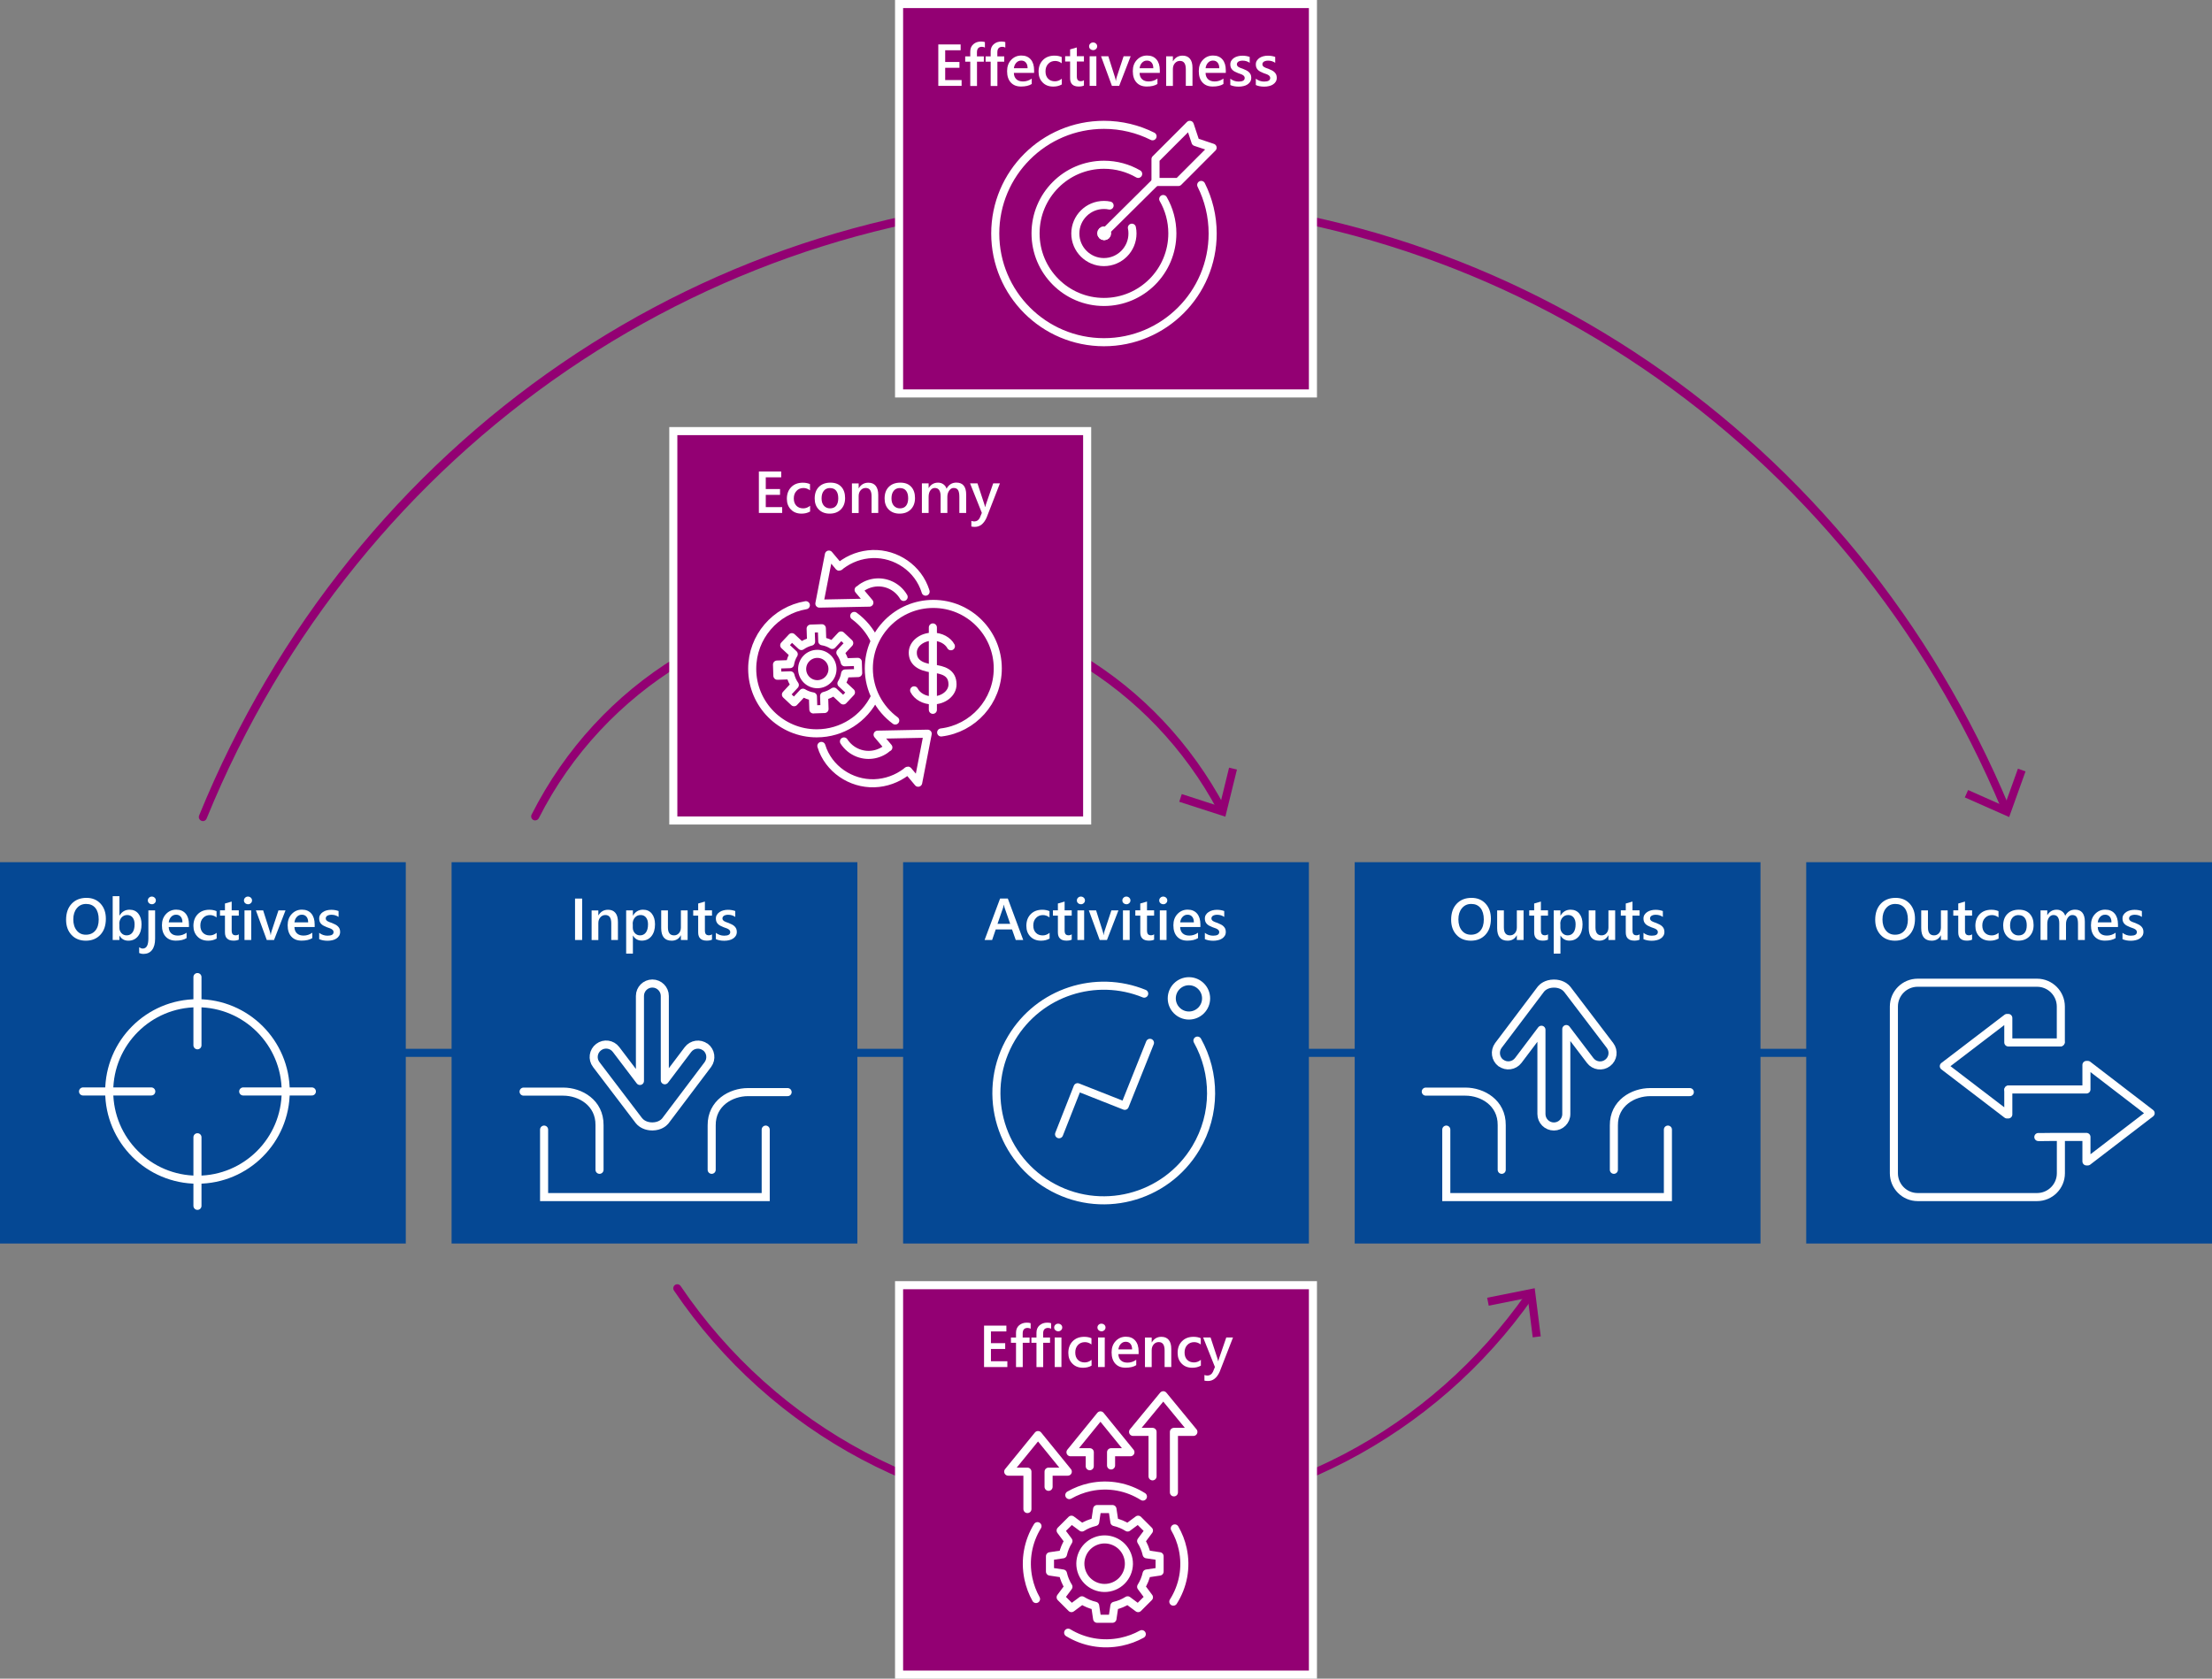 <?xml version="1.0" encoding="UTF-8"?><svg xmlns="http://www.w3.org/2000/svg" viewBox="0 0 411.02 311.98"><rect x="0" y="0" width="411.02" height="311.98" fill="#808080" stroke="none"/><g id="uuid-d8341d3f-2f0a-47f1-98ef-629747812b6c"><path d="M37.69,152.6c-.09,0-.19-.02-.28-.06-.38-.16-.57-.59-.41-.98,28.55-70.1,94.7-115.39,168.51-115.39s139.02,44.7,167.89,113.88c.16.38-.02.82-.4.98-.38.16-.82-.02-.98-.4-28.64-68.62-94-112.95-166.51-112.95S66.71,82.61,38.39,152.14c-.12.29-.4.47-.69.47Z" style="fill:#930073;"/><polygon points="365.09 148.2 365.7 146.83 372.46 149.83 374.96 142.86 376.37 143.37 373.33 151.85 365.09 148.2" style="fill:#930073;"/><path d="M99.45,152.48c-.11,0-.23-.03-.34-.08-.37-.19-.52-.64-.33-1.01,12.43-24.58,37.25-39.86,64.78-39.86s51.4,14.73,64.05,38.44c.2.37.06.82-.31,1.02-.37.19-.82.06-1.01-.31-12.39-23.22-36.43-37.65-62.73-37.65s-51.27,14.96-63.44,39.03c-.13.26-.4.41-.67.41Z" style="fill:#930073;"/><polygon points="219.12 149.01 219.59 147.58 226.62 149.86 228.38 142.67 229.84 143.03 227.69 151.78 219.12 149.01" style="fill:#930073;"/><path d="M205.51,282.53c-32.21,0-62.22-15.96-80.28-42.68-.23-.34-.14-.81.2-1.04.34-.23.81-.14,1.04.2,17.78,26.31,47.32,42.02,79.03,42.02s60.27-15.21,78.12-40.69c.24-.34.71-.42,1.04-.18.34.24.42.71.18,1.04-18.13,25.88-47.79,41.33-79.35,41.33Z" style="fill:#930073;"/><polygon points="276.33 241.19 276.63 242.67 283.88 241.21 284.8 248.55 286.29 248.36 285.17 239.42 276.33 241.19" style="fill:#930073;"/><line x1="65.04" y1="195.67" x2="344.35" y2="195.67" style="fill:none; stroke:#054894; stroke-linecap:round; stroke-linejoin:round; stroke-width:1.5px;"/><polygon points="339.38 201.81 338.36 200.71 343.78 195.67 338.36 190.64 339.38 189.54 345.98 195.67 339.38 201.81" style="fill:#054894;"/></g><g id="uuid-f28f157c-bff1-4419-b4ae-804852acd892"><rect x="125.11" y="80.12" width="76.9" height="72.37" style="fill:#930073;"/><path d="M201.26,80.87v70.87h-75.4v-70.87h75.4M202.76,79.37h-78.4v73.87h78.4v-73.87h0Z" style="fill:#fff;"/><rect x="167.06" y=".75" width="76.9" height="72.37" style="fill:#930073;"/><path d="M243.21,1.5v70.87h-75.4V1.5h75.4M244.71,0h-78.4v73.87h78.4V0h0Z" style="fill:#fff;"/><rect x="167.06" y="238.86" width="76.9" height="72.37" style="fill:#930073;"/><path d="M243.21,239.61v70.87h-75.4v-70.87h75.4M244.71,238.11h-78.4v73.87h78.4v-73.87h0Z" style="fill:#fff;"/><rect x="335.62" y="160.24" width="75.4" height="70.87" style="fill:#054894;"/><rect y="160.24" width="75.4" height="70.87" style="fill:#054894;"/><rect x="167.81" y="160.24" width="75.4" height="70.87" style="fill:#054894;"/><rect x="83.91" y="160.24" width="75.4" height="70.87" style="fill:#054894;"/><rect x="251.72" y="160.24" width="75.4" height="70.87" style="fill:#054894;"/></g><g id="uuid-6821fd22-342f-4acb-80b2-224c58a91e44"><path d="M178.67,15.96h-4.32v-7.7h4.15v1.08h-2.87v2.18h2.65v1.08h-2.65v2.28h3.05v1.08Z" style="fill:#fff;"/><path d="M183.01,8.84c-.17-.1-.36-.14-.57-.14-.6,0-.91.34-.91,1.03v.75h1.28v.98h-1.27v4.52h-1.25v-4.52h-.94v-.98h.94v-.89c0-.58.19-1.04.57-1.37s.85-.5,1.42-.5c.31,0,.55.04.73.1v1.04Z" style="fill:#fff;"/><path d="M186.8,8.84c-.17-.1-.36-.14-.57-.14-.6,0-.91.34-.91,1.03v.75h1.28v.98h-1.27v4.52h-1.25v-4.52h-.94v-.98h.94v-.89c0-.58.19-1.04.57-1.37s.85-.5,1.42-.5c.31,0,.55.04.73.1v1.04Z" style="fill:#fff;"/><path d="M192.14,13.55h-3.75c.01.51.17.9.47,1.18.3.28.71.41,1.23.41.59,0,1.13-.18,1.62-.53v1c-.5.32-1.16.47-1.99.47s-1.44-.25-1.9-.75c-.46-.5-.69-1.2-.69-2.11,0-.86.25-1.55.76-2.09.51-.54,1.14-.81,1.89-.81s1.33.24,1.75.73c.41.48.62,1.15.62,2.01v.48ZM190.94,12.67c0-.45-.11-.8-.32-1.04-.21-.25-.49-.37-.86-.37s-.66.13-.91.39c-.25.26-.4.6-.46,1.03h2.55Z" style="fill:#fff;"/><path d="M197.27,15.71c-.44.25-.96.38-1.56.38-.82,0-1.48-.25-1.98-.77-.5-.51-.75-1.17-.75-1.98,0-.91.27-1.63.81-2.18.54-.55,1.26-.82,2.16-.82.5,0,.94.09,1.33.26v1.16c-.38-.29-.79-.43-1.22-.43-.53,0-.96.18-1.29.54-.34.36-.5.82-.5,1.4s.16,1.02.48,1.35c.32.33.74.49,1.28.49.45,0,.87-.16,1.27-.48v1.08Z" style="fill:#fff;"/><path d="M201.4,15.9c-.24.12-.56.18-.96.18-1.07,0-1.6-.51-1.6-1.54v-3.11h-.92v-.98h.92v-1.27l1.25-.36v1.63h1.32v.98h-1.32v2.75c0,.33.06.56.18.7s.31.21.59.21c.21,0,.39-.06.55-.18v.99Z" style="fill:#fff;"/><path d="M203.11,9.31c-.2,0-.38-.07-.52-.2-.15-.13-.22-.3-.22-.5s.07-.37.22-.51c.14-.14.32-.21.52-.21s.39.07.54.21c.15.14.22.31.22.51,0,.19-.07.36-.22.5s-.33.21-.54.21ZM203.72,15.96h-1.25v-5.5h1.25v5.5Z" style="fill:#fff;"/><path d="M210.09,10.46l-2.13,5.5h-1.35l-2.02-5.5h1.35l1.22,3.85c.09.28.15.53.17.74h.02c.03-.27.08-.5.15-.72l1.28-3.87h1.31Z" style="fill:#fff;"/><path d="M215.5,13.55h-3.75c.01.51.17.9.47,1.18.3.28.71.41,1.23.41.59,0,1.13-.18,1.62-.53v1c-.5.32-1.16.47-1.99.47s-1.44-.25-1.9-.75c-.46-.5-.69-1.2-.69-2.11,0-.86.25-1.55.76-2.09.51-.54,1.14-.81,1.89-.81s1.33.24,1.75.73c.41.48.62,1.15.62,2.01v.48ZM214.3,12.67c0-.45-.11-.8-.32-1.04-.21-.25-.49-.37-.86-.37s-.66.13-.91.39c-.25.26-.4.6-.46,1.03h2.55Z" style="fill:#fff;"/><path d="M221.59,15.96h-1.25v-3.1c0-1.03-.36-1.54-1.09-1.54-.38,0-.69.14-.94.43-.25.29-.37.64-.37,1.08v3.14h-1.25v-5.5h1.25v.91h.02c.41-.7,1.01-1.04,1.78-1.04.6,0,1.05.19,1.37.58s.47.95.47,1.68v3.36Z" style="fill:#fff;"/><path d="M227.76,13.55h-3.75c.01.51.17.9.47,1.18.3.28.71.41,1.23.41.59,0,1.13-.18,1.62-.53v1c-.5.32-1.16.47-1.99.47s-1.44-.25-1.9-.75c-.46-.5-.69-1.2-.69-2.11,0-.86.25-1.55.76-2.09.51-.54,1.14-.81,1.89-.81s1.33.24,1.75.73c.41.48.62,1.15.62,2.01v.48ZM226.56,12.67c0-.45-.11-.8-.32-1.04-.21-.25-.49-.37-.86-.37s-.66.13-.91.39c-.25.26-.4.6-.46,1.03h2.55Z" style="fill:#fff;"/><path d="M228.61,15.79v-1.16c.47.36.98.53,1.54.53.75,0,1.13-.22,1.13-.67,0-.13-.03-.23-.1-.32s-.15-.17-.26-.23c-.11-.07-.24-.13-.39-.18-.15-.05-.31-.12-.5-.18-.23-.09-.43-.18-.61-.28-.18-.1-.33-.21-.45-.34-.12-.13-.21-.27-.27-.43s-.09-.35-.09-.56c0-.27.06-.5.19-.7.13-.2.29-.37.5-.51s.45-.24.72-.31c.27-.07.55-.1.83-.1.51,0,.96.08,1.36.23v1.09c-.39-.27-.83-.4-1.33-.4-.16,0-.3.02-.43.05-.13.03-.24.08-.33.13s-.16.13-.21.21c-.05.08-.08.17-.08.27,0,.12.02.22.08.3s.12.15.22.22c.1.06.22.12.35.17.14.05.3.11.48.17.24.1.45.2.64.29.19.1.35.21.48.34s.23.27.31.44c.07.17.11.36.11.59,0,.28-.06.52-.19.73-.13.21-.3.38-.52.52-.21.14-.46.24-.74.3-.28.07-.58.1-.89.1-.6,0-1.12-.1-1.56-.3Z" style="fill:#fff;"/><path d="M233.35,15.79v-1.16c.47.36.98.53,1.54.53.75,0,1.13-.22,1.13-.67,0-.13-.03-.23-.1-.32s-.15-.17-.26-.23c-.11-.07-.24-.13-.39-.18-.15-.05-.31-.12-.5-.18-.23-.09-.43-.18-.61-.28-.18-.1-.33-.21-.45-.34-.12-.13-.21-.27-.27-.43s-.09-.35-.09-.56c0-.27.06-.5.19-.7.13-.2.29-.37.5-.51s.45-.24.72-.31c.27-.07.55-.1.83-.1.51,0,.96.08,1.36.23v1.09c-.39-.27-.83-.4-1.33-.4-.16,0-.3.02-.43.05-.13.03-.24.08-.33.13s-.16.13-.21.21c-.05.08-.08.17-.08.27,0,.12.02.22.08.3s.12.15.22.22c.1.06.22.12.35.17.14.05.3.11.48.17.24.1.45.2.64.29.19.1.35.21.48.34s.23.27.31.44c.07.17.11.36.11.59,0,.28-.06.52-.19.73-.13.21-.3.38-.52.52-.21.14-.46.24-.74.3-.28.07-.58.1-.89.1-.6,0-1.12-.1-1.56-.3Z" style="fill:#fff;"/><path d="M187.17,254.07h-4.32v-7.7h4.15v1.08h-2.87v2.18h2.65v1.08h-2.65v2.28h3.05v1.08Z" style="fill:#fff;"/><path d="M191.51,246.95c-.17-.1-.36-.15-.57-.15-.6,0-.91.34-.91,1.03v.75h1.28v.98h-1.27v4.52h-1.25v-4.52h-.94v-.98h.94v-.89c0-.58.19-1.04.57-1.37s.85-.5,1.42-.5c.31,0,.55.03.73.1v1.04Z" style="fill:#fff;"/><path d="M195.31,246.95c-.17-.1-.36-.15-.57-.15-.6,0-.91.34-.91,1.03v.75h1.28v.98h-1.27v4.52h-1.25v-4.52h-.94v-.98h.94v-.89c0-.58.19-1.04.57-1.37s.85-.5,1.42-.5c.31,0,.55.03.73.1v1.04Z" style="fill:#fff;"/><path d="M196.62,247.42c-.2,0-.38-.07-.52-.2-.15-.13-.22-.3-.22-.5s.07-.37.22-.51c.14-.14.32-.2.52-.2s.39.07.54.2c.15.14.22.31.22.51,0,.19-.07.36-.22.5s-.33.21-.54.21ZM197.23,254.07h-1.25v-5.5h1.25v5.5Z" style="fill:#fff;"/><path d="M202.8,253.82c-.44.25-.96.38-1.56.38-.82,0-1.48-.25-1.98-.77-.5-.51-.75-1.17-.75-1.98,0-.91.27-1.63.81-2.18.54-.55,1.26-.82,2.16-.82.5,0,.94.09,1.33.26v1.16c-.38-.29-.79-.43-1.22-.43-.53,0-.96.18-1.29.53s-.5.82-.5,1.4.16,1.02.48,1.35c.32.33.74.49,1.28.49.45,0,.87-.16,1.27-.48v1.08Z" style="fill:#fff;"/><path d="M204.66,247.42c-.2,0-.38-.07-.52-.2-.15-.13-.22-.3-.22-.5s.07-.37.22-.51c.14-.14.32-.2.52-.2s.39.07.54.2c.15.14.22.31.22.51,0,.19-.07.36-.22.5s-.33.21-.54.21ZM205.28,254.07h-1.25v-5.5h1.25v5.5Z" style="fill:#fff;"/><path d="M211.56,251.66h-3.75c.01.51.17.9.47,1.18.3.28.71.41,1.23.41.59,0,1.13-.18,1.62-.53v1c-.5.32-1.16.47-1.99.47s-1.44-.25-1.9-.75c-.46-.5-.69-1.2-.69-2.11,0-.86.25-1.55.76-2.09.51-.54,1.14-.81,1.89-.81s1.33.24,1.75.73.62,1.15.62,2.01v.48ZM210.36,250.78c0-.45-.11-.8-.32-1.04s-.49-.37-.86-.37-.66.13-.91.39c-.25.26-.4.6-.46,1.03h2.55Z" style="fill:#fff;"/><path d="M217.65,254.07h-1.25v-3.1c0-1.03-.36-1.54-1.09-1.54-.38,0-.69.14-.94.43-.25.29-.37.64-.37,1.08v3.14h-1.25v-5.5h1.25v.91h.02c.41-.69,1.01-1.04,1.78-1.04.6,0,1.05.19,1.37.58s.47.95.47,1.68v3.36Z" style="fill:#fff;"/><path d="M223.11,253.82c-.44.25-.96.38-1.56.38-.82,0-1.48-.25-1.98-.77-.5-.51-.75-1.17-.75-1.98,0-.91.27-1.63.81-2.18.54-.55,1.26-.82,2.16-.82.5,0,.94.09,1.33.26v1.16c-.38-.29-.79-.43-1.22-.43-.53,0-.96.18-1.29.53s-.5.82-.5,1.4.16,1.02.48,1.35c.32.33.74.49,1.28.49.45,0,.87-.16,1.27-.48v1.08Z" style="fill:#fff;"/><path d="M229.11,248.57l-2.48,6.38c-.52,1.14-1.24,1.71-2.17,1.71-.26,0-.48-.02-.66-.07v-1.04c.2.06.38.1.54.1.47,0,.81-.23,1.04-.69l.37-.9-2.19-5.49h1.38l1.31,4c.01.05.05.18.1.4h.03c.02-.08.05-.21.1-.39l1.38-4.01h1.26Z" style="fill:#fff;"/><path d="M145.33,95.33h-4.32v-7.7h4.15v1.08h-2.87v2.18h2.65v1.08h-2.65v2.28h3.05v1.08Z" style="fill:#fff;"/><path d="M150.5,95.08c-.44.25-.96.38-1.56.38-.82,0-1.48-.25-1.98-.77-.5-.51-.75-1.17-.75-1.98,0-.91.27-1.63.81-2.18.54-.55,1.26-.82,2.16-.82.5,0,.94.09,1.33.26v1.16c-.38-.29-.79-.43-1.22-.43-.53,0-.96.18-1.29.54-.34.36-.5.82-.5,1.4s.16,1.02.48,1.35c.32.33.74.49,1.28.49.45,0,.87-.16,1.27-.48v1.08Z" style="fill:#fff;"/><path d="M154.17,95.46c-.85,0-1.53-.26-2.03-.77-.51-.51-.76-1.2-.76-2.04,0-.92.26-1.65.79-2.17.53-.52,1.24-.78,2.13-.78s1.53.25,2.01.76.72,1.21.72,2.1-.26,1.58-.78,2.11c-.52.53-1.21.79-2.09.79ZM154.23,90.7c-.49,0-.87.17-1.15.51-.28.34-.42.81-.42,1.41s.14,1.03.43,1.36.67.5,1.15.5.87-.16,1.13-.49c.26-.33.39-.79.39-1.39s-.13-1.07-.39-1.4c-.26-.33-.64-.49-1.13-.49Z" style="fill:#fff;"/><path d="M163.2,95.33h-1.25v-3.1c0-1.03-.36-1.54-1.09-1.54-.38,0-.69.14-.94.43-.25.29-.37.64-.37,1.08v3.14h-1.25v-5.5h1.25v.91h.02c.41-.7,1.01-1.04,1.78-1.04.6,0,1.05.19,1.37.58.31.39.47.95.47,1.68v3.36Z" style="fill:#fff;"/><path d="M167.16,95.46c-.85,0-1.53-.26-2.03-.77-.51-.51-.76-1.2-.76-2.04,0-.92.26-1.65.79-2.17.53-.52,1.24-.78,2.13-.78s1.53.25,2.01.76.72,1.21.72,2.1-.26,1.58-.78,2.11c-.52.53-1.21.79-2.09.79ZM167.22,90.7c-.49,0-.87.17-1.15.51-.28.34-.42.81-.42,1.41s.14,1.03.43,1.36.67.5,1.15.5.87-.16,1.13-.49c.26-.33.39-.79.39-1.39s-.13-1.07-.39-1.4c-.26-.33-.64-.49-1.13-.49Z" style="fill:#fff;"/><path d="M179.51,95.33h-1.25v-3c0-.58-.08-.99-.24-1.25-.16-.26-.44-.39-.82-.39-.33,0-.6.16-.83.49-.23.33-.34.72-.34,1.17v2.98h-1.25v-3.1c0-1.02-.36-1.54-1.08-1.54-.34,0-.61.15-.83.46-.22.31-.32.71-.32,1.2v2.98h-1.25v-5.5h1.25v.87h.02c.4-.67.98-1,1.73-1,.38,0,.71.1,1,.31.29.21.48.48.58.82.41-.76,1.02-1.14,1.83-1.14,1.21,0,1.82.75,1.82,2.24v3.39Z" style="fill:#fff;"/><path d="M185.8,89.83l-2.48,6.38c-.52,1.14-1.24,1.71-2.17,1.71-.26,0-.48-.02-.66-.07v-1.04c.2.06.38.1.54.1.47,0,.81-.23,1.04-.69l.37-.9-2.19-5.49h1.38l1.31,4s.05.18.1.4h.03c.02-.08.05-.21.1-.39l1.38-4.01h1.26Z" style="fill:#fff;"/><path d="M15.95,174.83c-1.11,0-2-.36-2.67-1.08-.67-.72-1-1.66-1-2.81,0-1.24.34-2.23,1.02-2.96s1.6-1.11,2.77-1.11c1.08,0,1.95.36,2.61,1.07.66.72.99,1.65.99,2.81,0,1.26-.34,2.25-1.02,2.98s-1.58,1.1-2.71,1.1ZM16,168c-.71,0-1.28.26-1.72.79-.44.53-.66,1.22-.66,2.08s.21,1.54.64,2.07.99.78,1.69.78c.74,0,1.32-.25,1.75-.75.43-.5.64-1.19.64-2.09s-.21-1.63-.62-2.13c-.41-.5-.98-.75-1.71-.75Z" style="fill:#fff;"/><path d="M22.21,173.91h-.02v.79h-1.25v-8.14h1.25v3.61h.02c.43-.73,1.05-1.1,1.87-1.1.69,0,1.24.25,1.63.74.39.49.59,1.15.59,1.98,0,.92-.22,1.66-.66,2.21-.44.55-1.04.83-1.8.83-.72,0-1.26-.31-1.62-.92ZM22.18,171.72v.68c0,.4.13.74.38,1.02.26.28.58.42.97.42.46,0,.82-.18,1.09-.54.26-.36.39-.86.39-1.51,0-.54-.12-.96-.37-1.27-.25-.31-.58-.46-1-.46-.44,0-.8.16-1.07.47-.27.32-.41.71-.41,1.18Z" style="fill:#fff;"/><path d="M28.82,174.47c0,.9-.19,1.6-.57,2.09-.38.49-.92.73-1.63.73-.26,0-.52-.06-.76-.17v-1.07c.23.16.45.24.66.24.7,0,1.05-.62,1.05-1.86v-5.23h1.25v5.27ZM28.21,168.05c-.2,0-.38-.07-.52-.2-.14-.13-.22-.3-.22-.5s.07-.37.22-.51c.15-.14.32-.21.52-.21s.38.07.53.21c.15.14.22.31.22.51,0,.19-.07.36-.22.5s-.32.21-.53.21Z" style="fill:#fff;"/><path d="M35.1,172.29h-3.75c.01.51.17.9.47,1.18.3.28.71.41,1.23.41.59,0,1.13-.18,1.62-.53v1c-.5.32-1.16.47-1.99.47s-1.44-.25-1.9-.75c-.46-.5-.69-1.2-.69-2.11,0-.86.25-1.55.76-2.09.51-.54,1.14-.81,1.89-.81s1.33.24,1.75.73c.41.48.62,1.15.62,2.01v.48ZM33.9,171.41c0-.45-.11-.8-.32-1.04-.21-.25-.49-.37-.86-.37s-.66.13-.91.39c-.25.26-.4.6-.46,1.03h2.55Z" style="fill:#fff;"/><path d="M40.23,174.45c-.44.25-.96.38-1.56.38-.82,0-1.48-.25-1.98-.77-.5-.51-.75-1.17-.75-1.98,0-.91.27-1.63.81-2.18.54-.55,1.26-.82,2.16-.82.5,0,.94.09,1.33.26v1.16c-.38-.29-.79-.43-1.22-.43-.53,0-.96.18-1.29.54-.34.36-.5.82-.5,1.4s.16,1.02.48,1.35c.32.33.74.49,1.28.49.45,0,.87-.16,1.27-.48v1.08Z" style="fill:#fff;"/><path d="M44.36,174.64c-.24.12-.56.18-.96.18-1.07,0-1.6-.51-1.6-1.54v-3.11h-.92v-.98h.92v-1.27l1.25-.36v1.63h1.32v.98h-1.32v2.75c0,.33.06.56.18.7s.31.21.59.21c.21,0,.39-.06.55-.18v.99Z" style="fill:#fff;"/><path d="M46.07,168.05c-.2,0-.38-.07-.52-.2-.15-.13-.22-.3-.22-.5s.07-.37.22-.51c.14-.14.32-.21.52-.21s.39.07.54.21c.15.14.22.31.22.51,0,.19-.07.36-.22.5s-.33.21-.54.21ZM46.68,174.7h-1.25v-5.5h1.25v5.5Z" style="fill:#fff;"/><path d="M53.05,169.2l-2.13,5.5h-1.35l-2.02-5.5h1.35l1.22,3.85c.09.28.15.53.17.74h.02c.03-.27.08-.5.15-.72l1.28-3.87h1.31Z" style="fill:#fff;"/><path d="M58.46,172.29h-3.75c.01.51.17.9.47,1.18.3.28.71.41,1.23.41.59,0,1.13-.18,1.62-.53v1c-.5.32-1.16.47-1.99.47s-1.44-.25-1.9-.75c-.46-.5-.69-1.2-.69-2.11,0-.86.25-1.55.76-2.09.51-.54,1.14-.81,1.89-.81s1.33.24,1.75.73c.41.48.62,1.15.62,2.01v.48ZM57.26,171.41c0-.45-.11-.8-.32-1.04-.21-.25-.49-.37-.86-.37s-.66.13-.91.39c-.25.26-.4.6-.46,1.03h2.55Z" style="fill:#fff;"/><path d="M59.31,174.53v-1.16c.47.36.98.53,1.54.53.75,0,1.13-.22,1.13-.67,0-.13-.03-.23-.1-.32s-.15-.17-.26-.23c-.11-.07-.24-.13-.39-.18-.15-.05-.31-.12-.5-.18-.23-.09-.43-.18-.61-.28-.18-.1-.33-.21-.45-.34-.12-.13-.21-.27-.27-.43s-.09-.35-.09-.56c0-.27.06-.5.19-.7.13-.2.29-.37.5-.51s.45-.24.72-.31c.27-.07.55-.1.83-.1.51,0,.96.08,1.36.23v1.09c-.39-.27-.83-.4-1.33-.4-.16,0-.3.02-.43.05-.13.03-.24.08-.33.13s-.16.13-.21.21c-.05.08-.08.17-.08.27,0,.12.02.22.08.3s.12.15.22.22c.1.06.22.12.35.17.14.05.3.11.48.17.24.1.45.2.64.29.19.1.35.21.48.34s.23.27.31.44c.07.17.11.36.11.59,0,.28-.06.52-.19.73-.13.21-.3.38-.52.52-.21.14-.46.24-.74.3-.28.07-.58.1-.89.1-.6,0-1.12-.1-1.56-.3Z" style="fill:#fff;"/><path d="M190.14,174.7h-1.4l-.69-1.96h-3.03l-.67,1.96h-1.4l2.88-7.7h1.44l2.86,7.7ZM187.71,171.7l-1.07-3.07c-.03-.1-.07-.26-.1-.48h-.02c-.03.2-.07.37-.11.48l-1.06,3.07h2.36Z" style="fill:#fff;"/><path d="M195,174.45c-.44.25-.96.38-1.56.38-.82,0-1.48-.25-1.98-.77-.5-.51-.75-1.17-.75-1.98,0-.91.27-1.63.81-2.18.54-.55,1.26-.82,2.16-.82.5,0,.94.09,1.33.26v1.16c-.38-.29-.79-.43-1.22-.43-.53,0-.96.18-1.29.54-.34.36-.5.82-.5,1.4s.16,1.02.48,1.35c.32.33.74.49,1.28.49.45,0,.87-.16,1.27-.48v1.08Z" style="fill:#fff;"/><path d="M199.13,174.64c-.24.12-.56.18-.96.18-1.07,0-1.6-.51-1.6-1.54v-3.11h-.92v-.98h.92v-1.27l1.25-.36v1.63h1.32v.98h-1.32v2.75c0,.33.06.56.18.7s.31.21.59.21c.21,0,.39-.06.55-.18v.99Z" style="fill:#fff;"/><path d="M200.84,168.05c-.2,0-.38-.07-.52-.2-.15-.13-.22-.3-.22-.5s.07-.37.22-.51c.14-.14.32-.21.52-.21s.39.07.54.21c.15.14.22.31.22.51,0,.19-.07.36-.22.5s-.33.21-.54.21ZM201.45,174.7h-1.25v-5.5h1.25v5.5Z" style="fill:#fff;"/><path d="M207.82,169.2l-2.13,5.5h-1.35l-2.02-5.5h1.35l1.22,3.85c.09.28.15.53.17.74h.02c.03-.27.08-.5.15-.72l1.28-3.87h1.31Z" style="fill:#fff;"/><path d="M209.29,168.05c-.2,0-.38-.07-.52-.2-.15-.13-.22-.3-.22-.5s.07-.37.22-.51c.14-.14.32-.21.52-.21s.39.07.54.21c.15.14.22.31.22.51,0,.19-.07.36-.22.5s-.33.21-.54.21ZM209.91,174.7h-1.25v-5.5h1.25v5.5Z" style="fill:#fff;"/><path d="M214.44,174.64c-.24.12-.56.18-.96.18-1.07,0-1.6-.51-1.6-1.54v-3.11h-.92v-.98h.92v-1.27l1.25-.36v1.63h1.32v.98h-1.32v2.75c0,.33.06.56.18.7s.31.21.59.21c.21,0,.39-.06.55-.18v.99Z" style="fill:#fff;"/><path d="M216.14,168.05c-.2,0-.38-.07-.52-.2-.15-.13-.22-.3-.22-.5s.07-.37.22-.51c.14-.14.32-.21.52-.21s.39.07.54.21c.15.14.22.31.22.51,0,.19-.07.36-.22.5s-.33.21-.54.21ZM216.76,174.7h-1.25v-5.5h1.25v5.5Z" style="fill:#fff;"/><path d="M223.04,172.29h-3.75c.01.51.17.9.47,1.18.3.28.71.41,1.23.41.59,0,1.13-.18,1.62-.53v1c-.5.32-1.16.47-1.99.47s-1.44-.25-1.9-.75c-.46-.5-.69-1.2-.69-2.11,0-.86.25-1.55.76-2.09.51-.54,1.14-.81,1.89-.81s1.33.24,1.75.73c.41.48.62,1.15.62,2.01v.48ZM221.84,171.41c0-.45-.11-.8-.32-1.04-.21-.25-.49-.37-.86-.37s-.66.13-.91.39c-.25.26-.4.6-.46,1.03h2.55Z" style="fill:#fff;"/><path d="M223.88,174.53v-1.16c.47.36.98.53,1.54.53.75,0,1.13-.22,1.13-.67,0-.13-.03-.23-.1-.32s-.15-.17-.26-.23c-.11-.07-.24-.13-.39-.18-.15-.05-.31-.12-.5-.18-.23-.09-.43-.18-.61-.28-.18-.1-.33-.21-.45-.34-.12-.13-.21-.27-.27-.43s-.09-.35-.09-.56c0-.27.06-.5.19-.7.13-.2.29-.37.5-.51s.45-.24.72-.31c.27-.07.55-.1.83-.1.51,0,.96.08,1.36.23v1.09c-.39-.27-.83-.4-1.33-.4-.16,0-.3.02-.43.05-.13.03-.24.08-.33.13s-.16.13-.21.21c-.05.08-.08.17-.08.27,0,.12.02.22.08.3s.12.15.22.22c.1.06.22.12.35.17.14.05.3.11.48.17.24.1.45.2.64.29.19.1.35.21.48.34s.23.27.31.44c.07.17.11.36.11.59,0,.28-.06.52-.19.73-.13.21-.3.38-.52.52-.21.14-.46.24-.74.3-.28.07-.58.1-.89.1-.6,0-1.12-.1-1.56-.3Z" style="fill:#fff;"/><path d="M108.17,174.7h-1.32v-7.7h1.32v7.7Z" style="fill:#fff;"/><path d="M114.83,174.7h-1.25v-3.1c0-1.03-.36-1.54-1.09-1.54-.38,0-.69.14-.94.43-.25.29-.37.64-.37,1.08v3.14h-1.25v-5.5h1.25v.91h.02c.41-.7,1.01-1.04,1.78-1.04.6,0,1.05.19,1.37.58s.47.95.47,1.68v3.36Z" style="fill:#fff;"/><path d="M117.62,173.89h-.02v3.34h-1.25v-8.03h1.25v.97h.02c.43-.73,1.05-1.1,1.87-1.1.7,0,1.24.25,1.63.74.39.49.59,1.15.59,1.98,0,.92-.22,1.65-.66,2.2-.44.55-1.04.83-1.8.83-.7,0-1.24-.31-1.62-.92ZM117.58,171.72v.68c0,.4.13.74.38,1.02.26.28.58.42.97.42.46,0,.82-.18,1.09-.54.26-.36.39-.86.39-1.51,0-.54-.12-.96-.37-1.27-.25-.31-.58-.46-1-.46-.44,0-.8.16-1.07.47-.27.32-.41.71-.41,1.18Z" style="fill:#fff;"/><path d="M127.77,174.7h-1.25v-.87h-.02c-.36.67-.92,1-1.69,1-1.3,0-1.95-.78-1.95-2.34v-3.29h1.25v3.16c0,.99.38,1.48,1.14,1.48.37,0,.67-.14.91-.41.24-.27.36-.63.36-1.07v-3.16h1.25v5.5Z" style="fill:#fff;"/><path d="M132.29,174.64c-.24.12-.56.18-.96.18-1.07,0-1.6-.51-1.6-1.54v-3.11h-.92v-.98h.92v-1.27l1.25-.36v1.63h1.32v.98h-1.32v2.75c0,.33.06.56.18.7s.31.21.59.21c.21,0,.39-.06.55-.18v.99Z" style="fill:#fff;"/><path d="M133.02,174.53v-1.16c.47.36.98.53,1.54.53.75,0,1.13-.22,1.13-.67,0-.13-.03-.23-.1-.32s-.15-.17-.26-.23c-.11-.07-.24-.13-.39-.18-.15-.05-.31-.12-.5-.18-.23-.09-.43-.18-.61-.28-.18-.1-.33-.21-.45-.34-.12-.13-.21-.27-.27-.43s-.09-.35-.09-.56c0-.27.06-.5.19-.7.13-.2.29-.37.5-.51s.45-.24.72-.31c.27-.07.55-.1.83-.1.51,0,.96.08,1.36.23v1.09c-.39-.27-.83-.4-1.33-.4-.16,0-.3.02-.43.05-.13.03-.24.08-.33.13s-.16.13-.21.21c-.05.08-.08.17-.08.27,0,.12.02.22.08.3s.12.15.22.22c.1.06.22.12.35.17.14.05.3.11.48.17.24.1.45.2.64.29.19.1.35.21.48.34s.23.27.31.44c.07.17.11.36.11.59,0,.28-.06.52-.19.73-.13.21-.3.38-.52.52-.21.14-.46.24-.74.3-.28.07-.58.1-.89.1-.6,0-1.12-.1-1.56-.3Z" style="fill:#fff;"/><path d="M273.31,174.83c-1.11,0-2-.36-2.67-1.08-.67-.72-1-1.66-1-2.81,0-1.24.34-2.23,1.02-2.96s1.6-1.11,2.77-1.11c1.08,0,1.95.36,2.61,1.07.66.72.99,1.65.99,2.81,0,1.26-.34,2.25-1.02,2.98s-1.58,1.1-2.71,1.1ZM273.37,168c-.71,0-1.28.26-1.72.79-.44.53-.66,1.22-.66,2.08s.21,1.54.64,2.07.99.78,1.69.78c.74,0,1.32-.25,1.75-.75.43-.5.64-1.19.64-2.09s-.21-1.63-.62-2.13c-.41-.5-.98-.75-1.71-.75Z" style="fill:#fff;"/><path d="M283.1,174.7h-1.25v-.87h-.02c-.36.67-.92,1-1.69,1-1.3,0-1.95-.78-1.95-2.34v-3.29h1.25v3.16c0,.99.38,1.48,1.14,1.48.37,0,.67-.14.91-.41.24-.27.36-.63.36-1.07v-3.16h1.25v5.5Z" style="fill:#fff;"/><path d="M287.63,174.64c-.24.12-.56.18-.96.18-1.07,0-1.6-.51-1.6-1.54v-3.11h-.92v-.98h.92v-1.27l1.25-.36v1.63h1.32v.98h-1.32v2.75c0,.33.06.56.18.7s.31.21.59.21c.21,0,.39-.06.55-.18v.99Z" style="fill:#fff;"/><path d="M289.97,173.89h-.02v3.34h-1.25v-8.03h1.25v.97h.02c.43-.73,1.05-1.1,1.87-1.1.7,0,1.24.25,1.63.74.39.49.59,1.15.59,1.98,0,.92-.22,1.65-.66,2.2-.44.55-1.04.83-1.8.83-.7,0-1.24-.31-1.62-.92ZM289.94,171.72v.68c0,.4.13.74.38,1.02.26.28.58.42.97.42.46,0,.82-.18,1.09-.54.26-.36.39-.86.39-1.51,0-.54-.12-.96-.37-1.27-.25-.31-.58-.46-1-.46-.44,0-.8.16-1.07.47-.27.32-.41.71-.41,1.18Z" style="fill:#fff;"/><path d="M300.12,174.7h-1.25v-.87h-.02c-.36.67-.92,1-1.69,1-1.3,0-1.95-.78-1.95-2.34v-3.29h1.25v3.16c0,.99.38,1.48,1.14,1.48.37,0,.67-.14.91-.41.24-.27.36-.63.36-1.07v-3.16h1.25v5.5Z" style="fill:#fff;"/><path d="M304.65,174.64c-.24.12-.56.18-.96.18-1.07,0-1.6-.51-1.6-1.54v-3.11h-.92v-.98h.92v-1.27l1.25-.36v1.63h1.32v.98h-1.32v2.75c0,.33.06.56.18.7s.31.21.59.21c.21,0,.39-.06.55-.18v.99Z" style="fill:#fff;"/><path d="M305.38,174.53v-1.16c.47.36.98.53,1.54.53.75,0,1.13-.22,1.13-.67,0-.13-.03-.23-.1-.32s-.15-.17-.26-.23c-.11-.07-.24-.13-.39-.18-.15-.05-.31-.12-.5-.18-.23-.09-.43-.18-.61-.28-.18-.1-.33-.21-.45-.34-.12-.13-.21-.27-.27-.43s-.09-.35-.09-.56c0-.27.06-.5.19-.7.13-.2.29-.37.5-.51s.45-.24.72-.31c.27-.07.55-.1.83-.1.51,0,.96.08,1.36.23v1.09c-.39-.27-.83-.4-1.33-.4-.16,0-.3.02-.43.05-.13.03-.24.08-.33.13s-.16.13-.21.21c-.05.08-.08.17-.08.27,0,.12.02.22.08.3s.12.15.22.22c.1.06.22.12.35.17.14.05.3.11.48.17.24.1.45.2.64.29.19.1.35.21.48.34s.23.27.31.44c.07.17.11.36.11.59,0,.28-.06.52-.19.73-.13.21-.3.38-.52.52-.21.14-.46.24-.74.3-.28.07-.58.1-.89.1-.6,0-1.12-.1-1.56-.3Z" style="fill:#fff;"/><path d="M352.11,174.83c-1.11,0-2-.36-2.67-1.08-.67-.72-1-1.66-1-2.81,0-1.24.34-2.23,1.02-2.96s1.6-1.11,2.77-1.11c1.08,0,1.95.36,2.61,1.07.66.72.99,1.65.99,2.81,0,1.26-.34,2.25-1.02,2.98s-1.58,1.1-2.71,1.1ZM352.17,168c-.71,0-1.28.26-1.72.79-.44.53-.66,1.22-.66,2.08s.21,1.54.64,2.07.99.78,1.69.78c.74,0,1.32-.25,1.75-.75.43-.5.64-1.19.64-2.09s-.21-1.63-.62-2.13c-.41-.5-.98-.75-1.71-.75Z" style="fill:#fff;"/><path d="M361.9,174.7h-1.25v-.87h-.02c-.36.67-.92,1-1.69,1-1.3,0-1.95-.78-1.95-2.34v-3.29h1.25v3.16c0,.99.38,1.48,1.14,1.48.37,0,.67-.14.91-.41.24-.27.36-.63.36-1.07v-3.16h1.25v5.5Z" style="fill:#fff;"/><path d="M366.43,174.64c-.24.12-.56.18-.96.18-1.07,0-1.6-.51-1.6-1.54v-3.11h-.92v-.98h.92v-1.27l1.25-.36v1.63h1.32v.98h-1.32v2.75c0,.33.06.56.18.7s.31.21.59.21c.21,0,.39-.06.55-.18v.99Z" style="fill:#fff;"/><path d="M371.34,174.45c-.44.25-.96.38-1.56.38-.82,0-1.48-.25-1.98-.77-.5-.51-.75-1.17-.75-1.98,0-.91.27-1.63.81-2.18.54-.55,1.26-.82,2.16-.82.5,0,.94.09,1.33.26v1.16c-.38-.29-.79-.43-1.22-.43-.53,0-.96.18-1.29.54-.34.36-.5.82-.5,1.4s.16,1.02.48,1.35c.32.33.74.49,1.28.49.45,0,.87-.16,1.27-.48v1.08Z" style="fill:#fff;"/><path d="M375.01,174.83c-.85,0-1.53-.26-2.03-.77-.51-.51-.76-1.2-.76-2.04,0-.92.26-1.65.79-2.17.53-.52,1.24-.78,2.13-.78s1.53.25,2.01.76c.48.51.72,1.21.72,2.1s-.26,1.58-.78,2.11c-.52.53-1.21.79-2.09.79ZM375.07,170.07c-.49,0-.87.17-1.15.51s-.42.81-.42,1.41.14,1.03.43,1.36c.29.33.67.5,1.15.5s.87-.16,1.13-.49c.26-.33.39-.79.39-1.39s-.13-1.07-.39-1.4c-.26-.33-.64-.49-1.13-.49Z" style="fill:#fff;"/><path d="M387.37,174.7h-1.25v-3c0-.58-.08-.99-.24-1.25-.16-.26-.44-.39-.82-.39-.33,0-.6.16-.83.49-.23.33-.34.72-.34,1.17v2.98h-1.25v-3.1c0-1.02-.36-1.54-1.08-1.54-.34,0-.61.15-.83.46-.22.31-.32.71-.32,1.2v2.98h-1.25v-5.5h1.25v.87h.02c.4-.67.98-1,1.73-1,.38,0,.71.1,1,.31.29.21.48.48.58.82.41-.76,1.02-1.14,1.83-1.14,1.21,0,1.82.75,1.82,2.24v3.39Z" style="fill:#fff;"/><path d="M393.54,172.29h-3.75c.01.51.17.9.47,1.18.3.28.71.41,1.23.41.59,0,1.13-.18,1.62-.53v1c-.5.32-1.16.47-1.99.47s-1.44-.25-1.9-.75c-.46-.5-.69-1.2-.69-2.11,0-.86.25-1.55.76-2.09.51-.54,1.14-.81,1.89-.81s1.33.24,1.75.73c.41.48.62,1.15.62,2.01v.48ZM392.34,171.41c0-.45-.11-.8-.32-1.04-.21-.25-.49-.37-.86-.37s-.66.13-.91.39c-.25.26-.4.6-.46,1.03h2.55Z" style="fill:#fff;"/><path d="M394.39,174.53v-1.16c.47.36.98.53,1.54.53.75,0,1.13-.22,1.13-.67,0-.13-.03-.23-.1-.32s-.15-.17-.26-.23c-.11-.07-.24-.13-.39-.18-.15-.05-.31-.12-.5-.18-.23-.09-.43-.18-.61-.28-.18-.1-.33-.21-.45-.34-.12-.13-.21-.27-.27-.43s-.09-.35-.09-.56c0-.27.06-.5.19-.7.13-.2.29-.37.5-.51s.45-.24.72-.31c.27-.07.55-.1.83-.1.51,0,.96.08,1.36.23v1.09c-.39-.27-.83-.4-1.33-.4-.16,0-.3.02-.43.05-.13.03-.24.08-.33.13s-.16.13-.21.21c-.05.08-.08.17-.08.27,0,.12.02.22.08.3s.12.15.22.22c.1.06.22.12.35.17.14.05.3.11.48.17.24.1.45.2.64.29.19.1.35.21.48.34s.23.27.31.44c.07.17.11.36.11.59,0,.28-.06.52-.19.73-.13.21-.3.38-.52.52-.21.14-.46.24-.74.3-.28.07-.58.1-.89.1-.6,0-1.12-.1-1.56-.3Z" style="fill:#fff;"/><path d="M223.2,34.37c1.36,2.72,2.13,5.78,2.13,9.03,0,11.15-9.05,20.2-20.2,20.2s-20.2-9.05-20.2-20.2,9.05-20.2,20.2-20.2c3.24,0,6.32.77,9.03,2.13" style="fill:none; stroke:#fff; stroke-linecap:round; stroke-linejoin:round; stroke-width:1.5px;"/><path d="M216.14,36.99c1.08,1.87,1.7,4.06,1.7,6.38,0,7.05-5.7,12.75-12.71,12.75s-12.71-5.71-12.71-12.75,5.69-12.75,12.71-12.75c2.32,0,4.49.62,6.36,1.7" style="fill:none; stroke:#fff; stroke-linecap:round; stroke-linejoin:round; stroke-width:1.5px;"/><path d="M210.32,42.32c.08.35.11.71.11,1.08,0,2.93-2.38,5.31-5.31,5.31s-5.31-2.38-5.31-5.31,2.38-5.31,5.31-5.31c.36,0,.72.03,1.06.11" style="fill:none; stroke:#fff; stroke-linecap:round; stroke-linejoin:round; stroke-width:1.5px;"/><path d="M205.7,43.36c0,.3-.24.53-.53.53s-.53-.24-.53-.53.24-.53.53-.53.53.24.53.53h0Z" style="fill:none; fill-rule:evenodd; stroke:#fff; stroke-miterlimit:10; stroke-width:1.5px;"/><path d="M205.7,43.36c0,.3-.24.53-.53.53s-.53-.24-.53-.53.24-.53.53-.53.53.24.53.53h0Z" style="fill:none; stroke:#fff; stroke-linecap:round; stroke-linejoin:round; stroke-width:1.5px;"/><line x1="205.47" y1="42.98" x2="214.71" y2="33.82" style="fill:none; stroke:#fff; stroke-linecap:round; stroke-linejoin:round; stroke-width:1.5px;"/><polygon points="221.08 23.2 222.14 26.39 225.32 27.45 218.96 33.82 214.71 33.82 214.71 29.57 221.08 23.2 221.08 23.2 221.08 23.2" style="fill:none; stroke:#fff; stroke-linecap:round; stroke-linejoin:round; stroke-width:1.5px;"/><path d="M53.09,202.85c0,9.06-7.34,16.4-16.4,16.4s-16.4-7.34-16.4-16.4,7.34-16.4,16.4-16.4,16.4,7.34,16.4,16.4h0Z" style="fill:none; stroke:#fff; stroke-linecap:round; stroke-linejoin:round; stroke-width:1.5px;"/><line x1="36.69" y1="181.59" x2="36.69" y2="194.27" style="fill:none; stroke:#fff; stroke-linecap:round; stroke-linejoin:round; stroke-width:1.5px;"/><line x1="36.69" y1="211.36" x2="36.69" y2="224.11" style="fill:none; stroke:#fff; stroke-linecap:round; stroke-linejoin:round; stroke-width:1.5px;"/><line x1="15.43" y1="202.85" x2="28.11" y2="202.85" style="fill:none; stroke:#fff; stroke-linecap:round; stroke-linejoin:round; stroke-width:1.5px;"/><line x1="45.19" y1="202.85" x2="57.95" y2="202.85" style="fill:none; stroke:#fff; stroke-linecap:round; stroke-linejoin:round; stroke-width:1.5px;"/><polyline points="101.1 209.94 101.1 222.48 142.28 222.48 142.28 209.94" style="fill:none; stroke:#fff; stroke-linecap:round; stroke-miterlimit:8; stroke-width:1.5px;"/><path d="M111.4,217.41v-8.3c.04-4.16-3.57-6.23-6.75-6.23h-7.36" style="fill:none; stroke:#fff; stroke-linecap:round; stroke-linejoin:round; stroke-width:1.5px;"/><path d="M132.24,217.41v-8.25c-.04-4.14,3.57-6.19,6.75-6.19h7.36" style="fill:none; stroke:#fff; stroke-linecap:round; stroke-linejoin:round; stroke-width:1.5px;"/><path d="M131.07,194.61c-1.02-.77-2.47-.56-3.24.46l-4.3,5.7v-15.67c0-1.27-1.04-2.31-2.31-2.31s-2.31,1.03-2.31,2.31v15.8l-4.44-5.85c-.77-1.02-2.22-1.22-3.24-.44-1.02.77-1.22,2.22-.44,3.24l7.92,10.41.27.29c.26.24.99.8,2.22.8h.05c1.36-.02,2.09-.69,2.35-.99l7.94-10.52c.75-1.03.55-2.48-.47-3.25h0Z" style="fill:none; stroke:#fff; stroke-linecap:round; stroke-linejoin:round; stroke-width:1.5px;"/><polyline points="268.74 209.94 268.74 222.48 309.92 222.48 309.92 209.94" style="fill:none; stroke:#fff; stroke-linecap:round; stroke-miterlimit:8; stroke-width:1.5px;"/><path d="M279.04,217.41v-8.3c.04-4.16-3.57-6.23-6.75-6.23h-7.36" style="fill:none; stroke:#fff; stroke-linecap:round; stroke-linejoin:round; stroke-width:1.5px;"/><path d="M299.88,217.41v-8.25c-.04-4.14,3.57-6.19,6.75-6.19h7.36" style="fill:none; stroke:#fff; stroke-linecap:round; stroke-linejoin:round; stroke-width:1.5px;"/><path d="M278.88,197.54c1.02.77,2.47.56,3.24-.46l4.3-5.7v15.67c0,1.27,1.04,2.31,2.31,2.31s2.31-1.03,2.31-2.31v-15.8l4.44,5.85c.77,1.02,2.22,1.22,3.24.44,1.02-.77,1.22-2.22.44-3.24l-7.92-10.41-.27-.29c-.26-.24-.99-.8-2.22-.8h-.05c-1.36.02-2.09.69-2.35.99l-7.94,10.52c-.75,1.03-.55,2.48.47,3.25h0Z" style="fill:none; stroke:#fff; stroke-linecap:round; stroke-linejoin:round; stroke-width:1.5px;"/><path d="M222.5,193.4c3.36,6.02,3.5,13.62-.29,19.96-5.65,9.46-17.89,12.55-27.35,6.9-9.45-5.64-12.54-17.88-6.89-27.34,5.12-8.58,15.67-11.92,24.64-8.25" style="fill:none; stroke:#fff; stroke-linecap:round; stroke-linejoin:round; stroke-width:1.5px;"/><polyline points="196.79 210.8 200.23 202.06 209 205.52 213.68 193.81" style="fill:none; stroke:#fff; stroke-linecap:round; stroke-linejoin:round; stroke-width:1.5px;"/><path d="M224.11,185.55c0,1.76-1.43,3.19-3.19,3.19s-3.19-1.43-3.19-3.19,1.43-3.19,3.19-3.19,3.19,1.43,3.19,3.19h0Z" style="fill:none; stroke:#fff; stroke-linecap:round; stroke-linejoin:round; stroke-width:1.5px;"/><path d="M382.94,211.58v6.47c0,2.45-1.99,4.43-4.43,4.43h-22.17c-2.45,0-4.43-1.99-4.43-4.43v-30.98c0-2.45,1.98-4.43,4.43-4.43h22.16c2.45,0,4.43,1.99,4.43,4.43v6.6" style="fill:none; stroke:#fff; stroke-linecap:round; stroke-linejoin:round; stroke-width:1.5px;"/><polyline points="373.19 202.48 382.75 202.48 387.69 202.48 387.69 197.92 387.94 197.92 399.62 206.89 387.94 215.85 387.69 215.85 387.69 211.3 382.75 211.3 381.59 211.3 379.75 211.32 378.75 211.32" style="fill:none; stroke:#fff; stroke-linecap:round; stroke-linejoin:round; stroke-width:1.5px;"/><polyline points="382.86 193.74 373.17 193.74 373.17 189.19 372.92 189.19 361.19 198.15 372.92 207.12 373.17 207.12 373.17 202.57" style="fill:none; stroke:#fff; stroke-linecap:round; stroke-linejoin:round; stroke-width:1.5px;"/><path d="M218.29,284.06c.67,1.16,1.18,2.44,1.48,3.82.76,3.5.04,6.97-1.75,9.79" style="fill:none; stroke:#fff; stroke-linecap:round; stroke-linejoin:round; stroke-width:1.5px;"/><path d="M212.16,303.71c-1.17.65-2.46,1.13-3.84,1.42-3.52.73-7,.04-9.84-1.69" style="fill:none; stroke:#fff; stroke-linecap:round; stroke-linejoin:round; stroke-width:1.5px;"/><path d="M192.51,297.18c-.65-1.16-1.13-2.43-1.42-3.8-.73-3.48-.04-6.93,1.69-9.74" style="fill:none; stroke:#fff; stroke-linecap:round; stroke-linejoin:round; stroke-width:1.5px;"/><path d="M198.69,277.87c1.17-.67,2.46-1.18,3.84-1.48,3.52-.76,7-.04,9.84,1.75" style="fill:none; stroke:#fff; stroke-linecap:round; stroke-linejoin:round; stroke-width:1.5px;"/><path d="M195.1,289.23v2.85l2.41.36c.2.89.55,1.72,1.02,2.47l-1.45,1.95,2.01,2.01,1.95-1.45c.75.47,1.58.82,2.46,1.02l.36,2.41h2.85l.36-2.41c.89-.2,1.72-.55,2.46-1.02l1.95,1.45,2.01-2.01-1.45-1.95c.47-.75.82-1.58,1.02-2.47l2.41-.36v-2.85l-2.41-.36c-.2-.89-.55-1.72-1.02-2.47l1.45-1.95-2.01-2.01-1.95,1.45c-.75-.47-1.58-.82-2.46-1.02l-.36-2.41h-2.85l-.36,2.41c-.89.2-1.72.55-2.46,1.02l-1.95-1.45-2.01,2.01,1.45,1.95c-.47.75-.82,1.58-1.02,2.47l-2.41.36h0Z" style="fill:none; stroke:#fff; stroke-linecap:round; stroke-linejoin:round; stroke-width:1.5px;"/><path d="M209.44,288.93c.93,2.31-.19,4.94-2.5,5.87-2.31.93-4.94-.19-5.87-2.5-.93-2.31.19-4.94,2.5-5.87,2.31-.93,4.94.19,5.87,2.5h0Z" style="fill:none; stroke:#fff; stroke-linecap:round; stroke-linejoin:round; stroke-width:1.5px;"/><polyline points="194.84 276.33 194.84 273.51 198.41 273.51 192.88 266.71 187.34 273.51 190.91 273.51 190.91 273.51 190.91 273.51 190.91 273.51 190.91 280.46" style="fill:none; stroke:#fff; stroke-linecap:round; stroke-linejoin:round; stroke-width:1.5px;"/><polyline points="218.13 277.36 218.13 266.12 221.75 266.12 216.15 259.31 210.54 266.12 214.16 266.12 214.16 266.12 214.16 266.12 214.16 266.12 214.16 274.38" style="fill:none; stroke:#fff; stroke-linecap:round; stroke-linejoin:round; stroke-width:1.5px;"/><polyline points="206.45 272.36 206.45 269.9 210.05 269.9 204.48 263.05 198.91 269.9 202.5 269.9 202.5 269.9 202.5 269.9 202.5 269.9 202.49 272.5" style="fill:none; stroke:#fff; stroke-linecap:round; stroke-linejoin:round; stroke-width:1.5px;"/><path d="M162.54,119.07c-.87-1.85-2.2-3.42-3.81-4.6" style="fill:none; stroke:#fff; stroke-linecap:round; stroke-linejoin:round; stroke-width:1.5px;"/><path d="M149.74,112.48c-5.66.96-9.97,5.88-9.97,11.82,0,6.62,5.37,11.99,11.99,11.99,4.74,0,8.84-2.76,10.79-6.75" style="fill:none; stroke:#fff; stroke-linecap:round; stroke-linejoin:round; stroke-width:1.5px;"/><path d="M152.62,138.63c.08.27.17.53.28.8,1.66,4.08,6.01,6.59,10.38,6.08,1.05-.12,2.08-.4,3.06-.84.48-.21.93-.46,1.38-.75.2-.13.4-.27.61-.42.04-.03.3-.29.37-.28.05,0,.16.18.2.22.15.18.3.36.46.54.35.41.7.83,1.05,1.25.07.08.13.16.2.24.2-1.03.39-2.05.6-3.08.31-1.63.64-3.27.95-4.9.07-.37.15-.76.22-1.13-1.04.02-2.09.04-3.14.06-1.67.03-3.34.07-5.01.1-.38,0-.77.02-1.16.02.67.79,1.34,1.58,2,2.37l-.02-.02c-1.48,1.33-3.62,1.81-5.6,1.05-1.12-.43-2.02-1.2-2.63-2.14" style="fill:none; stroke:#fff; stroke-linecap:round; stroke-linejoin:round; stroke-width:1.5px;"/><path d="M174.88,136.13c5.92-.72,10.52-5.77,10.52-11.9,0-6.62-5.36-11.99-11.98-11.99s-11.98,5.37-11.98,11.99c0,3.97,1.94,7.5,4.91,9.68" style="fill:none; stroke:#fff; stroke-linecap:round; stroke-linejoin:round; stroke-width:1.5px;"/><path d="M171.99,109.96c-.03-.11-.07-.23-.11-.34-.06-.17-.12-.34-.19-.51-1.66-4.08-6-6.59-10.37-6.08-1.05.12-2.08.4-3.05.84-.47.21-.93.46-1.37.75-.2.13-.4.27-.61.42-.04.03-.3.29-.37.28-.05,0-.16-.18-.2-.22-.15-.18-.3-.36-.45-.54-.35-.41-.7-.83-1.05-1.25-.07-.08-.13-.16-.2-.24-.2,1.03-.39,2.05-.6,3.08-.31,1.63-.64,3.27-.95,4.9-.07.37-.15.76-.22,1.13,1.04-.02,2.09-.04,3.13-.06,1.67-.03,3.34-.07,5-.1.38,0,.77-.02,1.16-.02-.67-.79-1.33-1.58-2-2.37l.02.02c1.48-1.33,3.62-1.81,5.6-1.05,1.2.46,2.15,1.31,2.75,2.34" style="fill:none; stroke:#fff; stroke-linecap:round; stroke-linejoin:round; stroke-width:1.5px;"/><path d="M169.86,128.3c.55,1.09,1.87,1.87,3.44,1.87,2.04,0,3.69-1.33,3.69-2.96,0-2.22-1.72-2.71-3.69-2.96-2.55-.32-3.69-1.33-3.69-2.96s1.66-2.96,3.69-2.96c1.52,0,2.82.73,3.39,1.78" style="fill:none; stroke:#fff; stroke-linecap:round; stroke-linejoin:round; stroke-width:1.5px;"/><line x1="173.34" y1="116.61" x2="173.34" y2="131.92" style="fill:none; stroke:#fff; stroke-linecap:round; stroke-linejoin:round; stroke-width:1.5px;"/><path d="M151.13,131.84l2.08-.07-.08-2.42c.65-.16,1.26-.44,1.8-.82l1.77,1.65,1.42-1.51-1.77-1.65c.35-.56.58-1.18.69-1.85l2.42-.08-.07-2.08-2.42.08c-.16-.65-.44-1.26-.82-1.8l1.65-1.77-1.51-1.42-1.65,1.77c-.56-.35-1.18-.58-1.85-.69l-.08-2.42-2.08.07.08,2.42c-.65.16-1.26.44-1.8.82l-1.77-1.65-1.42,1.51,1.77,1.65c-.35.56-.58,1.18-.69,1.85l-2.42.08.07,2.08,2.42-.08c.16.65.44,1.26.82,1.8l-1.65,1.78,1.51,1.42,1.65-1.77c.56.34,1.18.58,1.85.69l.08,2.42h0Z" style="fill:none; stroke:#fff; stroke-linecap:round; stroke-linejoin:round; stroke-width:1.5px;"/><path d="M154.69,124.34c0,1.56-1.26,2.82-2.82,2.82s-2.82-1.26-2.82-2.82,1.26-2.82,2.82-2.82,2.82,1.26,2.82,2.82h0Z" style="fill:none; stroke:#fff; stroke-linecap:round; stroke-linejoin:round; stroke-width:1.5px;"/></g></svg>